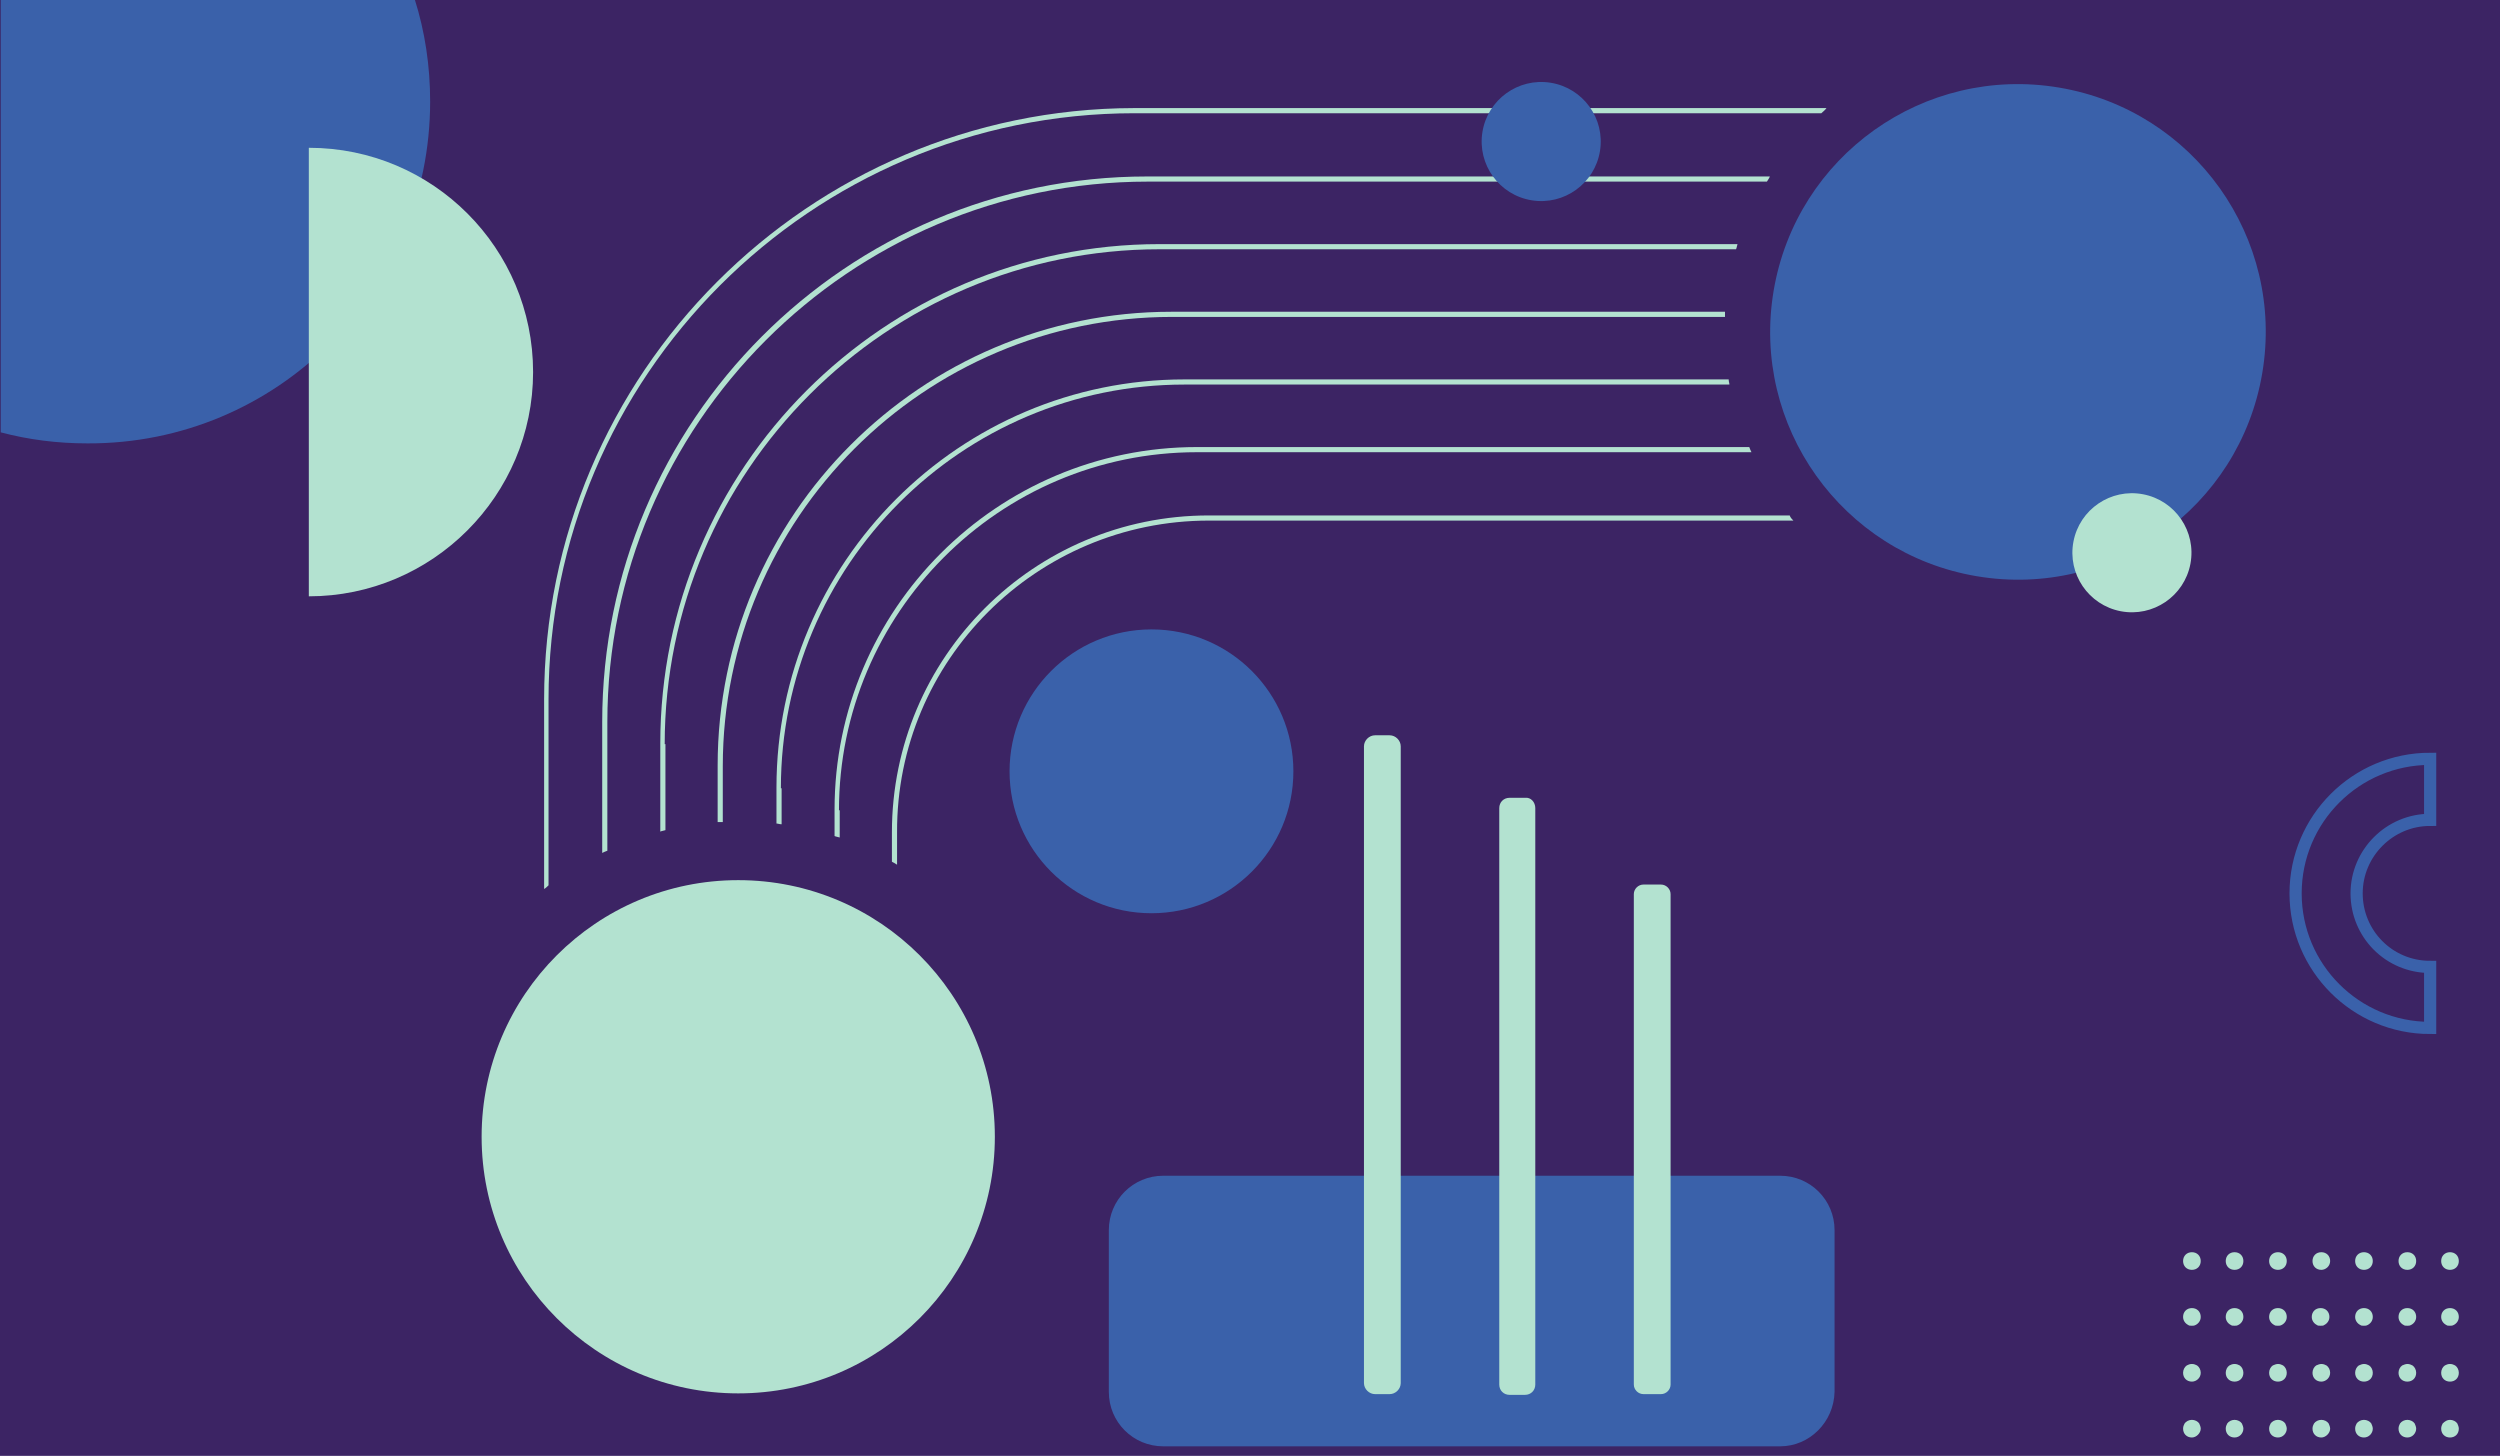 <?xml version="1.0" encoding="utf-8"?>
<!-- Generator: Adobe Illustrator 25.4.0, SVG Export Plug-In . SVG Version: 6.00 Build 0)  -->
<svg version="1.1" id="Layer_1" xmlns="http://www.w3.org/2000/svg" xmlns:xlink="http://www.w3.org/1999/xlink" x="0px" y="0px"
	 viewBox="0 0 340 198" style="enable-background:new 0 0 340 198;" xml:space="preserve">
<style type="text/css">
	.st0{fill:#3C2464;}
	.st1{fill:none;stroke:#3A61AA;stroke-width:1.656;stroke-miterlimit:10;}
	.st2{fill:#B3E2D0;}
	.st3{fill:#3A61AA;}
</style>
<rect class="st0" width="340" height="198"/>
<path class="st1" d="M320.5,121.5c0-5.5,4.5-10,10-10v-8.3c-10.1,0-18.3,8.2-18.3,18.3c0,10.1,8.2,18.3,18.3,18.3v-8.3
	C324.9,131.5,320.5,127,320.5,121.5z"/>
<g>
	<g>
		<path class="st2" d="M305.1,194.3c0-0.2-0.1-0.5-0.2-0.7c-0.2-0.3-0.6-0.5-1-0.5c-0.4,0-0.8,0.2-1,0.5c-0.1,0.2-0.2,0.4-0.2,0.7
			c0,0.7,0.5,1.2,1.2,1.2C304.6,195.5,305.1,194.9,305.1,194.3z"/>
		<path class="st2" d="M299.3,194.3c0-0.2-0.1-0.5-0.2-0.7c-0.2-0.3-0.6-0.5-1-0.5c-0.4,0-0.8,0.2-1,0.5c-0.1,0.2-0.2,0.4-0.2,0.7
			c0,0.7,0.5,1.2,1.2,1.2C298.7,195.5,299.3,194.9,299.3,194.3z"/>
		<path class="st2" d="M305.1,186.7L305.1,186.7c0-0.4-0.2-0.8-0.5-1c-0.2-0.1-0.4-0.2-0.7-0.2s-0.5,0.1-0.7,0.2
			c-0.3,0.2-0.5,0.6-0.5,1l0,0c0,0.7,0.5,1.2,1.2,1.2C304.6,187.9,305.1,187.4,305.1,186.7z"/>
		<path class="st2" d="M299.3,186.7L299.3,186.7c0-0.4-0.2-0.8-0.5-1c-0.2-0.1-0.4-0.2-0.7-0.2s-0.5,0.1-0.7,0.2
			c-0.3,0.2-0.5,0.6-0.5,1l0,0c0,0.7,0.5,1.2,1.2,1.2C298.7,187.9,299.3,187.4,299.3,186.7z"/>
		<path class="st2" d="M305.1,179.1L305.1,179.1c0-0.7-0.5-1.2-1.2-1.2c-0.7,0-1.2,0.5-1.2,1.2v0c0,0.5,0.3,0.9,0.7,1.1
			c0.1,0.1,0.3,0.1,0.5,0.1c0.2,0,0.3,0,0.5-0.1C304.8,180,305.1,179.6,305.1,179.1z"/>
		<path class="st2" d="M299.3,179.1L299.3,179.1c0-0.7-0.5-1.2-1.2-1.2s-1.2,0.5-1.2,1.2v0c0,0.5,0.3,0.9,0.7,1.1
			c0.1,0.1,0.3,0.1,0.5,0.1c0.2,0,0.3,0,0.5-0.1C299,180,299.3,179.6,299.3,179.1z"/>
		<path class="st2" d="M305.1,171.5c0-0.7-0.5-1.2-1.2-1.2c-0.7,0-1.2,0.5-1.2,1.2c0,0.7,0.5,1.2,1.2,1.2
			C304.6,172.7,305.1,172.2,305.1,171.5z"/>
		<path class="st2" d="M299.3,171.5c0-0.7-0.5-1.2-1.2-1.2c-0.7,0-1.2,0.5-1.2,1.2c0,0.7,0.5,1.2,1.2,1.2S299.3,172.2,299.3,171.5z"
			/>
		<path class="st2" d="M332.2,193.6c-0.1,0.2-0.2,0.4-0.2,0.7c0,0.7,0.5,1.2,1.2,1.2s1.2-0.5,1.2-1.2c0-0.2-0.1-0.5-0.2-0.7
			c-0.2-0.3-0.6-0.5-1-0.5C332.8,193.1,332.5,193.3,332.2,193.6z"/>
		<path class="st2" d="M328.6,194.3c0-0.2-0.1-0.5-0.2-0.7c-0.2-0.3-0.6-0.5-1-0.5c0,0,0,0,0,0c0,0,0,0,0,0c-0.4,0-0.8,0.2-1,0.5
			c-0.1,0.2-0.2,0.4-0.2,0.7c0,0.7,0.5,1.2,1.2,1.2c0,0,0,0,0,0c0,0,0,0,0,0C328.1,195.5,328.6,194.9,328.6,194.3z"/>
		<path class="st2" d="M322.7,194.3c0-0.2-0.1-0.5-0.2-0.7c-0.2-0.3-0.6-0.5-1-0.5c0,0,0,0,0,0c0,0,0,0,0,0c-0.4,0-0.8,0.2-1,0.5
			c-0.1,0.2-0.2,0.4-0.2,0.7c0,0.7,0.5,1.2,1.2,1.2c0,0,0,0,0,0c0,0,0,0,0,0C322.2,195.5,322.7,194.9,322.7,194.3z"/>
		<path class="st2" d="M316.9,194.3c0-0.2-0.1-0.5-0.2-0.7c-0.2-0.3-0.6-0.5-1-0.5c0,0,0,0,0,0c0,0,0,0,0,0c-0.4,0-0.8,0.2-1,0.5
			c-0.1,0.2-0.2,0.4-0.2,0.7c0,0.7,0.5,1.2,1.2,1.2c0,0,0,0,0,0c0,0,0,0,0,0C316.3,195.5,316.9,194.9,316.9,194.3z"/>
		<path class="st2" d="M311,194.3c0-0.2-0.1-0.5-0.2-0.7c-0.2-0.3-0.6-0.5-1-0.5c0,0,0,0,0,0c0,0,0,0,0,0c-0.4,0-0.8,0.2-1,0.5
			c-0.1,0.2-0.2,0.4-0.2,0.7c0,0.7,0.5,1.2,1.2,1.2c0,0,0,0,0,0c0,0,0,0,0,0C310.5,195.5,311,194.9,311,194.3z"/>
		<path class="st2" d="M334.4,186.7L334.4,186.7c0-0.4-0.2-0.8-0.5-1c-0.2-0.1-0.4-0.2-0.7-0.2s-0.5,0.1-0.7,0.2
			c-0.3,0.2-0.5,0.6-0.5,1l0,0c0,0.7,0.5,1.2,1.2,1.2C333.9,187.9,334.4,187.4,334.4,186.7z"/>
		<path class="st2" d="M328.6,186.7L328.6,186.7c0-0.4-0.2-0.8-0.5-1c-0.2-0.1-0.4-0.2-0.7-0.2c0,0,0,0,0,0c0,0,0,0,0,0
			c-0.2,0-0.5,0.1-0.7,0.2c-0.3,0.2-0.5,0.6-0.5,1l0,0c0,0.7,0.5,1.2,1.2,1.2c0,0,0,0,0,0c0,0,0,0,0,0
			C328.1,187.9,328.6,187.4,328.6,186.7z"/>
		<path class="st2" d="M322.7,186.7L322.7,186.7c0-0.4-0.2-0.8-0.5-1c-0.2-0.1-0.4-0.2-0.7-0.2c0,0,0,0,0,0c0,0,0,0,0,0
			c-0.2,0-0.5,0.1-0.7,0.2c-0.3,0.2-0.5,0.6-0.5,1l0,0c0,0.7,0.5,1.2,1.2,1.2c0,0,0,0,0,0c0,0,0,0,0,0
			C322.2,187.9,322.7,187.4,322.7,186.7z"/>
		<path class="st2" d="M316.9,186.7L316.9,186.7c0-0.4-0.2-0.8-0.5-1c-0.2-0.1-0.4-0.2-0.7-0.2c0,0,0,0,0,0c0,0,0,0,0,0
			c-0.2,0-0.5,0.1-0.7,0.2c-0.3,0.2-0.5,0.6-0.5,1l0,0c0,0.7,0.5,1.2,1.2,1.2c0,0,0,0,0,0c0,0,0,0,0,0
			C316.3,187.9,316.9,187.4,316.9,186.7z"/>
		<path class="st2" d="M311,186.7L311,186.7c0-0.4-0.2-0.8-0.5-1c-0.2-0.1-0.4-0.2-0.7-0.2c0,0,0,0,0,0c0,0,0,0,0,0
			c-0.2,0-0.5,0.1-0.7,0.2c-0.3,0.2-0.5,0.6-0.5,1l0,0c0,0.7,0.5,1.2,1.2,1.2c0,0,0,0,0,0c0,0,0,0,0,0
			C310.5,187.9,311,187.4,311,186.7z"/>
		<path class="st2" d="M334.4,179.1L334.4,179.1c0-0.7-0.5-1.2-1.2-1.2c-0.7,0-1.2,0.5-1.2,1.2v0c0,0.5,0.3,0.9,0.7,1.1
			c0.1,0.1,0.3,0.1,0.5,0.1c0.2,0,0.3,0,0.5-0.1C334.1,180,334.4,179.6,334.4,179.1z"/>
		<path class="st2" d="M327.9,180.2c0.4-0.2,0.7-0.6,0.7-1.1v0c0-0.7-0.5-1.2-1.2-1.2c0,0,0,0,0,0c0,0,0,0,0,0
			c-0.7,0-1.2,0.5-1.2,1.2v0c0,0.5,0.3,0.9,0.7,1.1c0.1,0.1,0.3,0.1,0.5,0.1c0,0,0,0,0,0c0,0,0,0,0,0
			C327.6,180.3,327.7,180.3,327.9,180.2z"/>
		<path class="st2" d="M322,180.2c0.4-0.2,0.7-0.6,0.7-1.1v0c0-0.7-0.5-1.2-1.2-1.2c0,0,0,0,0,0c0,0,0,0,0,0c-0.7,0-1.2,0.5-1.2,1.2
			v0c0,0.5,0.3,0.9,0.7,1.1c0.1,0.1,0.3,0.1,0.5,0.1c0,0,0,0,0,0c0,0,0,0,0,0C321.7,180.3,321.8,180.3,322,180.2z"/>
		<path class="st2" d="M316.1,180.2c0.4-0.2,0.7-0.6,0.7-1.1v0c0-0.7-0.5-1.2-1.2-1.2c0,0,0,0,0,0c0,0,0,0,0,0
			c-0.7,0-1.2,0.5-1.2,1.2v0c0,0.5,0.3,0.9,0.7,1.1c0.1,0.1,0.3,0.1,0.5,0.1c0,0,0,0,0,0c0,0,0,0,0,0
			C315.8,180.3,316,180.3,316.1,180.2z"/>
		<path class="st2" d="M310.3,180.2c0.4-0.2,0.7-0.6,0.7-1.1v0c0-0.7-0.5-1.2-1.2-1.2c0,0,0,0,0,0c0,0,0,0,0,0
			c-0.7,0-1.2,0.5-1.2,1.2v0c0,0.5,0.3,0.9,0.7,1.1c0.1,0.1,0.3,0.1,0.5,0.1c0,0,0,0,0,0c0,0,0,0,0,0
			C310,180.3,310.1,180.3,310.3,180.2z"/>
		<path class="st2" d="M334.4,171.5c0-0.7-0.5-1.2-1.2-1.2c-0.7,0-1.2,0.5-1.2,1.2c0,0.7,0.5,1.2,1.2,1.2
			C333.9,172.7,334.4,172.2,334.4,171.5z"/>
		<path class="st2" d="M328.6,171.5c0-0.7-0.5-1.2-1.2-1.2c0,0,0,0,0,0c0,0,0,0,0,0c-0.7,0-1.2,0.5-1.2,1.2c0,0.7,0.5,1.2,1.2,1.2
			c0,0,0,0,0,0c0,0,0,0,0,0C328.1,172.7,328.6,172.2,328.6,171.5z"/>
		<path class="st2" d="M322.7,171.5c0-0.7-0.5-1.2-1.2-1.2c0,0,0,0,0,0c0,0,0,0,0,0c-0.7,0-1.2,0.5-1.2,1.2c0,0.7,0.5,1.2,1.2,1.2
			c0,0,0,0,0,0c0,0,0,0,0,0C322.2,172.7,322.7,172.2,322.7,171.5z"/>
		<path class="st2" d="M316.9,171.5c0-0.7-0.5-1.2-1.2-1.2c0,0,0,0,0,0c0,0,0,0,0,0c-0.7,0-1.2,0.5-1.2,1.2c0,0.7,0.5,1.2,1.2,1.2
			c0,0,0,0,0,0c0,0,0,0,0,0C316.3,172.7,316.9,172.2,316.9,171.5z"/>
		<path class="st2" d="M311,171.5c0-0.7-0.5-1.2-1.2-1.2c0,0,0,0,0,0c0,0,0,0,0,0c-0.7,0-1.2,0.5-1.2,1.2c0,0.7,0.5,1.2,1.2,1.2
			c0,0,0,0,0,0c0,0,0,0,0,0C310.5,172.7,311,172.2,311,171.5z"/>
	</g>
</g>
<g>
	<path class="st3" d="M242.1,196.7h-83.9c-4.1,0-7.4-3.3-7.4-7.4l0-22c0-4.1,3.3-7.4,7.4-7.4h83.9c4.1,0,7.4,3.3,7.4,7.4l0,22
		C249.4,193.4,246.1,196.7,242.1,196.7z"/>
	<g>
		<path class="st2" d="M227.2,121.6v66.7c0,0.7-0.6,1.3-1.3,1.3h-2.4c-0.7,0-1.3-0.6-1.3-1.3v-66.7c0-0.7,0.6-1.3,1.3-1.3h2.4
			C226.6,120.3,227.2,120.9,227.2,121.6z"/>
		<path class="st2" d="M208.8,109.9v78.4c0,0.8-0.6,1.4-1.4,1.4h-2.1c-0.8,0-1.4-0.6-1.4-1.4v-78.4c0-0.8,0.6-1.4,1.4-1.4h2.1
			C208.2,108.4,208.8,109.1,208.8,109.9z"/>
		<path class="st2" d="M190.5,101.5v86.6c0,0.8-0.7,1.5-1.5,1.5h-2c-0.8,0-1.5-0.7-1.5-1.5v-86.6c0-0.8,0.7-1.5,1.5-1.5h2
			C189.8,100,190.5,100.7,190.5,101.5z"/>
	</g>
</g>
<g>
	
		<ellipse transform="matrix(0.166 -0.986 0.986 0.166 184.423 308.211)" class="st3" cx="274.4" cy="45.1" rx="33.7" ry="33.7"/>
	<g>
		<g>
			<path class="st2" d="M106.2,107.2c0-30.3,24.6-54.9,54.9-54.9h74.1c0-0.2-0.1-0.4-0.1-0.7h-74c-30.6,0-55.5,24.9-55.5,55.5v4.9
				c0.2,0,0.4,0.1,0.7,0.1V107.2z"/>
			<path class="st2" d="M98.3,104.2c0-33.7,27.4-61.1,61.1-61.1h75.2c0-0.2,0-0.4,0-0.7h-75.3c-34,0-61.7,27.7-61.7,61.7v7.7
				c0.2,0,0.4,0,0.7,0V104.2z"/>
			<path class="st2" d="M81.9,98.2V116c0.2-0.1,0.4-0.2,0.7-0.3V98.2c0-40.5,33-73.5,73.5-73.5h84.2c0.1-0.2,0.3-0.4,0.4-0.7H156
				C115.1,24,81.9,57.3,81.9,98.2z"/>
			<path class="st2" d="M90.4,101.2c0-37.1,30.2-67.3,67.3-67.3h78.4c0.1-0.2,0.1-0.4,0.2-0.7h-78.6c-37.5,0-67.9,30.5-67.9,67.9v12
				c0.2-0.1,0.4-0.1,0.7-0.2V101.2z"/>
			<path class="st2" d="M74.6,120.4V95.1c0-43.9,35.7-79.7,79.7-79.7h93.4c0.2-0.2,0.5-0.4,0.7-0.7h-94.2C110,14.8,74,50.8,74,95.1
				v25.8C74.2,120.8,74.4,120.6,74.6,120.4z"/>
			<path class="st2" d="M114.1,110.2c0-26.8,21.8-48.7,48.7-48.7h75.4c-0.1-0.2-0.2-0.4-0.3-0.7h-75.1c-27.2,0-49.3,22.1-49.3,49.3
				v3.6c0.2,0.1,0.4,0.1,0.7,0.2V110.2z"/>
			<path class="st2" d="M164.4,70.8l79.5,0c-0.2-0.2-0.4-0.4-0.5-0.7l-79,0c-23.8,0-43.1,19.3-43.1,43.1v4c0.2,0.1,0.4,0.2,0.7,0.4
				v-4.4C121.9,89.8,141,70.8,164.4,70.8z"/>
		</g>
	</g>
	
		<ellipse transform="matrix(0.159 -0.987 0.987 0.159 157.311 223.169)" class="st3" cx="209.7" cy="19.2" rx="8.1" ry="8.1"/>
	<circle class="st3" cx="156.6" cy="104.9" r="19.3"/>
	<circle class="st2" cx="100.4" cy="154.6" r="34.9"/>
	<ellipse transform="matrix(0.187 -0.982 0.982 0.187 161.964 345.911)" class="st2" cx="290" cy="75.1" rx="8.1" ry="8.1"/>
</g>
<g>
	<path class="st3" d="M58.5,13.8c0-4.8-0.7-9.5-2.1-13.9H0.1v58.9c3.8,1,7.7,1.5,11.8,1.5C37.7,60.4,58.5,39.5,58.5,13.8z"/>
	<path class="st2" d="M42,20.1c16.9,0,30.5,13.7,30.5,30.5S58.8,81.1,42,81.1V20.1z"/>
</g>
</svg>
